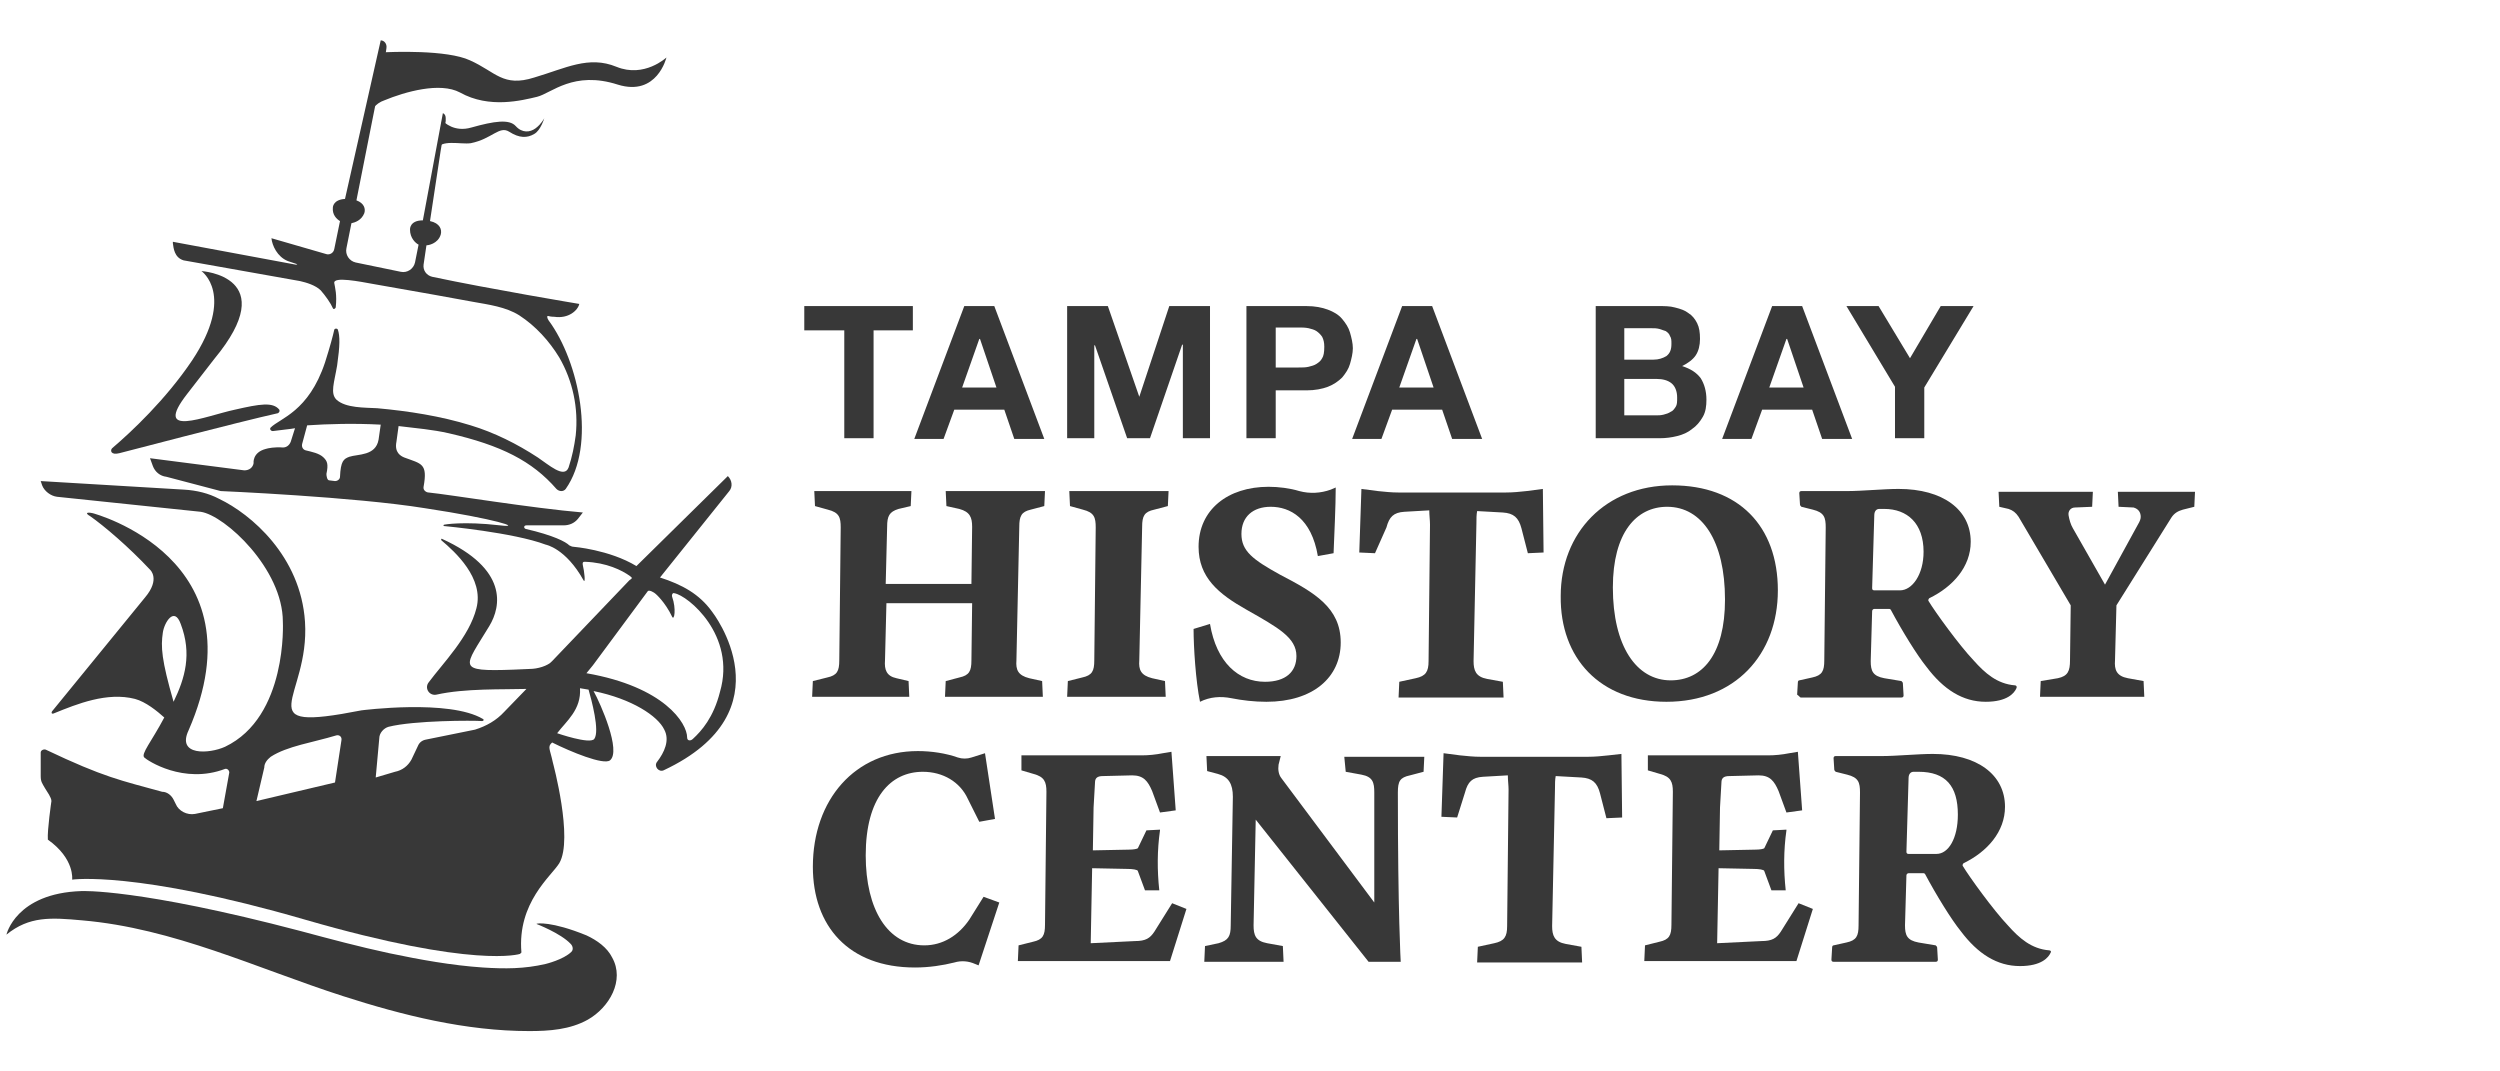 <?xml version="1.0" encoding="UTF-8"?><svg id="a" xmlns="http://www.w3.org/2000/svg" viewBox="0 0 350 150"><defs><style>.b{fill:#383838;}</style></defs><path class="b" d="M112.6,46.25h5.6v15.1h4.1v-15.1h5.5v-3.4h-15.2v3.4Z"/><path class="b" d="M135,42.85l-7,18.6h4.1l1.5-4.1h7l1.4,4.1h4.2l-7-18.6h-4.2ZM134.7,54.25l2.4-6.8h.1l2.3,6.8h-4.8Z"/><path class="b" d="M159.5,55.55l-4.4-12.7h-5.7v18.5h3.8v-13h.1l4.5,13h3.2l4.5-13.1h.1v13.1h3.8v-18.5h-5.7l-4.2,12.7Z"/><path class="b" d="M189,46.55c-.2-.7-.6-1.3-1.1-1.9s-1.2-1-2-1.3-1.8-.5-3-.5h-8.4v18.5h4.1v-6.7h4.3c1.2,0,2.2-.2,3-.5s1.5-.8,2-1.3c.5-.6.9-1.2,1.1-1.9s.4-1.5.4-2.2-.2-1.5-.4-2.2h0ZM185.1,50.15c-.2.4-.5.6-.8.8s-.7.3-1.1.4-.9.1-1.4.1h-3.2v-5.6h3.2c.5,0,.9,0,1.4.1.4.1.8.2,1.1.4s.6.5.8.8c.2.4.3.8.3,1.4,0,.8-.1,1.3-.3,1.6Z"/><path class="b" d="M196.3,42.85l-7,18.6h4.1l1.5-4.1h7l1.4,4.1h4.2l-7-18.6h-4.2ZM195.9,54.25l2.4-6.8h.1l2.3,6.8h-4.8Z"/><path class="b" d="M235.5,51.25c.8-.4,1.5-.9,1.9-1.5s.6-1.4.6-2.3-.1-1.6-.4-2.2-.7-1.1-1.2-1.4c-.5-.4-1.1-.6-1.9-.8-.7-.2-1.5-.2-2.4-.2h-8.7v18.5h9c.8,0,1.6-.1,2.4-.3s1.5-.5,2.1-1c.6-.4,1.1-1,1.5-1.7s.5-1.5.5-2.4c0-1.2-.3-2.2-.8-3-.6-.8-1.4-1.3-2.6-1.7h0ZM227.4,45.95h3.8c.4,0,.7,0,1.1.1.3.1.6.2.9.3.3.2.5.4.6.7.2.3.2.6.2,1.1,0,.8-.2,1.3-.7,1.7-.5.3-1.1.5-1.8.5h-4.1v-4.4ZM234.6,56.95c-.2.3-.4.6-.7.7-.3.2-.6.3-1,.4s-.7.1-1.1.1h-4.4v-5.1h4.5c.9,0,1.6.2,2.1.6s.8,1.1.8,2c0,.6,0,1-.2,1.3h0Z"/><path class="b" d="M248.1,42.85l-7,18.6h4.1l1.5-4.1h7l1.4,4.1h4.2l-7-18.6h-4.2ZM247.7,54.25l2.4-6.8h.1l2.3,6.8h-4.8Z"/><path class="b" d="M271.7,42.85l-4.3,7.3-4.4-7.3h-4.5l6.8,11.3v7.2h4.1v-7.1l6.9-11.4h-4.6Z"/><path class="b" d="M249.3,130.45c-.6.9-1.2,1.3-2.7,1.3l-6.2.3.2-10.5,5,.1c.6,0,1.4.1,1.4.3l1,2.7h2c-.3-2.8-.3-5.6.1-8.4v-.1l-1.9.1-1.2,2.5c-.1.1-.6.2-1.3.2l-5,.1.1-6,.2-3.5c0-.6.3-.9,1.1-.9l4.1-.1c1.6,0,2.2.8,2.8,2.2l1.1,3,2.2-.3-.6-8.2-1.2.2c-1,.2-2,.3-3,.3h-16.8v2.1l1.7.5c1.5.4,1.8,1.1,1.8,2.5l-.2,18.6c0,1.5-.3,2.1-1.7,2.4l-2,.5-.1,2.2h21.3l2.3-7.3-2-.8-2.5,4Z"/><path class="b" d="M252.1,97.65h14.1c.2,0,.3-.1.3-.3l-.1-1.7c0-.1-.1-.2-.2-.3l-2.4-.4c-1.6-.3-1.9-1-1.9-2.4l.2-7c0-.1.1-.3.3-.3h2.1c.1,0,.2.1.2.1,1.6,3,3.7,6.4,5,8,2.4,3.2,5.1,4.9,8.3,4.9,3,0,4-1.2,4.3-1.9.1-.2,0-.4-.2-.4-2.5-.2-4.2-1.7-5.8-3.5-2-2.1-5.4-6.8-6.3-8.3-.1-.1,0-.3.1-.4,3.3-1.6,5.8-4.4,5.8-7.9,0-4.5-3.9-7.4-10.1-7.4-2.1,0-5.1.3-7.2.3h-6.4c-.2,0-.3.1-.3.3l.1,1.6c0,.1.1.2.2.3l1.6.4c1.6.4,1.8,1.1,1.8,2.5l-.2,18.6c0,1.5-.3,2.1-1.7,2.4l-1.8.4c-.1,0-.2.1-.2.3l-.1,1.7c.3.2.4.4.5.4h0ZM262.4,72.15c0-.6.3-.9.7-.9h.7c3.2,0,5.5,2,5.5,6,0,3.2-1.6,5.4-3.3,5.4h-3.6c-.2,0-.3-.1-.3-.3l.3-10.2Z"/><path class="b" d="M194.1,73.85c.4-1.5,1-2.1,2.5-2.2l3.5-.2c0,.7.1,1.4.1,2l-.2,19.1c0,1.5-.4,2.1-1.8,2.4l-2.3.5-.1,2.2h14.7l-.1-2.2-2.2-.4c-1.6-.3-1.9-1.2-1.9-2.5l.4-19.3c0-.6,0-1.2.1-1.7l3.6.2c1.5.1,2.2.7,2.6,2.2l.9,3.5,2.2-.1-.1-8.9-2.3.3c-.9.1-1.9.2-2.9.2h-15c-1,0-1.9-.1-2.9-.2l-2.3-.3-.3,8.9,2.2.1,1.6-3.6Z"/><path class="b" d="M127.2,95.35l-1.7-.4c-1.4-.3-1.7-1.2-1.6-2.5l.2-8h12l-.1,8c0,1.5-.3,2.1-1.7,2.4l-1.9.5-.1,2.2h13.7l-.1-2.2-1.8-.4c-1.6-.4-1.9-1.2-1.8-2.5l.4-18.7c0-1.5.3-2.1,1.6-2.4l1.9-.5.1-2.1h-13.9l.1,2.1,1.8.4c1.5.4,1.8,1.2,1.8,2.5l-.1,8h-12l.2-8c0-1.5.3-2.1,1.6-2.5l1.7-.4.1-2.1h-13.6l.1,2.1,1.8.5c1.6.4,1.8,1.1,1.8,2.5l-.2,18.6c0,1.5-.3,2.1-1.7,2.4l-2,.5-.1,2.2h13.6l-.1-2.2Z"/><path class="b" d="M163.1,95.35l-1.8-.4c-1.6-.4-1.9-1.2-1.8-2.5l.4-18.7c0-1.5.3-2.1,1.7-2.4l1.9-.5.1-2.1h-13.9l.1,2.1,1.8.5c1.6.4,1.8,1.1,1.8,2.5l-.2,18.6c0,1.5-.3,2.1-1.7,2.4l-2,.5-.1,2.2h13.8l-.1-2.2Z"/><path class="b" d="M172.4,97.75c1.5.3,3.2.5,4.9.5,6.5,0,10.4-3.4,10.4-8.3s-3.7-7-8.5-9.5c-3.8-2.1-5.4-3.3-5.4-5.7s1.6-3.8,4.1-3.8c2.7,0,5.7,1.6,6.6,6.9l2.2-.4c.1-2.6.3-6.6.3-9.2l-.7.3c-1.4.5-2.9.6-4.4.2-1.3-.4-2.9-.6-4.3-.6-5.7,0-9.8,3.2-9.8,8.4,0,4.3,2.8,6.6,6.7,8.8,4.4,2.5,7,3.9,7,6.5,0,2.2-1.5,3.6-4.4,3.6-3.7,0-6.8-2.7-7.7-8.1l-2.3.7c0,2.5.3,7.3.9,10.2,1.4-.7,2.9-.8,4.4-.5h0Z"/><path class="b" d="M233.3,98.25c9.6,0,15.6-6.6,15.6-15.6s-5.5-14.7-14.8-14.7-15.6,6.6-15.6,15.5c-.1,8.7,5.5,14.8,14.8,14.8ZM233.4,70.95c4.9,0,8.1,4.8,8.1,13,0,7.7-3.2,11.3-7.6,11.3-4.8,0-8.1-4.8-8.1-13,0-7.7,3.3-11.3,7.6-11.3Z"/><path class="b" d="M296.5,68.85l.1,2.1,2.1.1c.7.2,1,.7,1,1.3,0,.3-.1.6-.4,1.1l-4.6,8.4-4.5-7.9c-.3-.5-.5-1.2-.6-1.8s.3-1.1.9-1.1l2.4-.1.1-2.1h-13.2l.1,2.1,1.3.3c.6.2,1,.5,1.4,1.1l7.3,12.4-.1,7.7c0,1.5-.3,2.2-1.7,2.5l-2.4.4-.1,2.2h14.6l-.1-2.2-2.2-.4c-1.6-.3-1.9-1.2-1.8-2.5l.2-7.7,7.7-12.3c.4-.6.9-.9,1.6-1.1l1.6-.4.1-2.1h-10.8Z"/><path class="b" d="M135.7,128.75c-1.5,2.2-3.7,3.6-6.3,3.6-5.1,0-8.2-5-8.2-12.6,0-8.1,3.5-11.7,8-11.7,2.8,0,5.2,1.4,6.3,3.8l1.6,3.2,2.2-.4-1.4-9.2-1.9.6c-.6.2-1.3.2-1.9,0-1.7-.6-3.7-.9-5.6-.9-8.8,0-14.7,6.8-14.7,16.2,0,8.3,5,14.1,14.3,14.1,2,0,3.9-.3,5.5-.7,1-.3,2-.2,2.9.2l.5.2,2.9-8.8-2.2-.8-2,3.2Z"/><path class="b" d="M161.6,130.45c-.6.9-1.2,1.3-2.7,1.3l-6.2.3.2-10.5,5,.1c.6,0,1.4.1,1.4.3l1,2.7h2c-.3-2.8-.3-5.6.1-8.4v-.1l-1.9.1-1.2,2.5c-.1.1-.6.2-1.3.2l-5,.1.1-6,.2-3.5c0-.6.3-.9,1.1-.9l4.1-.1c1.6,0,2.2.8,2.8,2.2l1.1,3,2.2-.3-.6-8.2-1.2.2c-1,.2-2,.3-3,.3h-16.8v2.1l1.7.5c1.5.4,1.8,1.1,1.8,2.5l-.2,18.6c0,1.5-.3,2.1-1.7,2.4l-2,.5-.1,2.2h21.3l2.3-7.3-2-.8-2.5,4Z"/><path class="b" d="M188.4,108.05l2.2.4c1.6.3,1.8,1.1,1.8,2.5v15.4l-13-17.4c-.4-.5-.5-1.2-.4-1.9l.3-1.2h-10.4l.1,2.1,1.5.4c1.5.4,2.1,1.4,2.1,3.2l-.3,18c0,1.5-.3,2.1-1.7,2.5l-1.9.4-.1,2.2h11.1l-.1-2.2-2.2-.4c-1.6-.3-1.9-1.1-1.9-2.5l.3-14.8,15.8,19.9h4.5s-.4-6.7-.4-23.7c0-1.6.3-2.1,1.7-2.4l1.9-.5.1-2.1h-11.2l.2,2.1Z"/><path class="b" d="M225.2,105.75c-.9.1-1.9.2-2.9.2h-15c-1,0-1.9-.1-2.9-.2l-2.3-.3-.3,8.9,2.2.1,1.1-3.5c.4-1.5,1-2.1,2.5-2.2l3.5-.2c0,.7.1,1.4.1,2l-.2,19.1c0,1.5-.4,2.1-1.8,2.4l-2.3.5-.1,2.2h14.7l-.1-2.2-2.2-.4c-1.6-.3-1.9-1.2-1.9-2.5l.4-19.3c0-.6,0-1.2.1-1.7l3.6.2c1.5.1,2.2.7,2.6,2.2l.9,3.5,2.2-.1-.1-8.9-1.8.2Z"/><path class="b" d="M286.9,133.05c-2.5-.2-4.2-1.7-5.8-3.5-2-2.1-5.4-6.8-6.3-8.3-.1-.1,0-.3.1-.4,3.3-1.6,5.8-4.4,5.8-7.9,0-4.5-3.9-7.4-10.1-7.4-2.1,0-5.1.3-7.2.3h-6.4c-.2,0-.3.1-.3.3l.1,1.6c0,.1.1.2.2.3l1.6.4c1.6.4,1.8,1.1,1.8,2.5l-.2,18.6c0,1.5-.3,2.1-1.7,2.4l-1.8.4c-.1,0-.2.1-.2.3l-.1,1.7c0,.2.1.3.3.3h14.3c.2,0,.3-.1.3-.3l-.1-1.7c0-.1-.1-.2-.2-.3l-2.4-.4c-1.6-.3-1.9-1-1.9-2.4l.2-7c0-.1.1-.3.3-.3h2.1c.1,0,.2.1.2.1,1.6,3,3.7,6.4,5,8,2.4,3.2,5.1,4.9,8.3,4.9,3,0,4-1.2,4.3-1.9.1-.1,0-.3-.2-.3h0ZM271.1,119.55h-3.9c-.2,0-.3-.1-.3-.3l.3-10.3c0-.6.3-.9.7-.9h.7c3.8,0,5.5,2,5.5,6,0,3.3-1.3,5.5-3,5.5h0Z"/><path class="b" d="M75,17.95c-.8.6-1.9.7-2.8-.3s-3-.7-6.2.2c-2.4.7-3.8-.7-4.1-1l-.7,4.1c.4-1.5,3.3-.7,4.7-.9,3-.6,4-2.5,5.4-1.6s2.5.9,3.5.3c.9-.5,1.4-2.2,1.4-2.2,0,0-.4.8-1.2,1.4Z"/><path class="b" d="M86.3,9.35c-3.9-1.6-7.1.2-11.5,1.5-4.4,1.4-5.4-.8-9-2.4-3.2-1.5-11-1.2-12.5-1.1l-1.9,9.5c.3-1.3,1.2-2.4,2.4-2.8,2.9-1.2,7.8-2.6,10.6-1.1,4.1,2.3,8.7,1.1,10.8.6,2-.5,5.1-3.7,11.3-1.7,5.5,1.7,6.8-3.8,6.8-3.8,0,0-3.1,2.9-7,1.3Z"/><path class="b" d="M82.1,130.95q0,.1,0,0c1.5.7,2.9,1.7,3.6,3.1,1.8,3.2-.4,7-3.4,8.7-2.5,1.4-5.4,1.6-8.2,1.6-8.9,0-17.7-2.2-26.1-4.9-12.1-3.9-23.7-9.5-36.5-10.6-4.4-.4-7.4-.6-10.6,2,0,0,1.3-5.8,10.5-6.1,0,0,7.9-.4,30.7,5.6,4.1,1.1,8.2,2.2,12.4,3.1,4.3.9,8.7,1.7,13.1,2,3.1.2,5.8.2,8.8-.5,0,0,2.5-.6,3.6-1.7.3-.3.2-.8-.1-1.1-1.4-1.5-4.8-2.8-4.8-2.8,0-.1,2.1-.4,7,1.6h0Z"/><path class="b" d="M16.7,63.45s16.8-4.4,22.2-5.6c.2-.1.3-.3.2-.5-.9-1.1-2.7-.8-6.2,0-4.2.9-11.6,4.1-6.7-2.2l3.8-4.9c9.6-11.6-1.8-12.3-1.8-12.3,0,0,4.8,3.3-1.3,12.5-3.7,5.5-8.5,10-11.2,12.3-.3.3-.2,1,1,.7Z"/><path class="b" d="M99.7,85.65c-1.8-2.5-4.2-3.8-7.3-4.8l9.7-12.1c.5-.6.4-1.5-.2-2.1l-12.8,12.6c-3.8-2.3-8.8-2.7-8.8-2.7-.2,0-.4-.1-.6-.2-.5-.5-2.2-1.4-6.1-2.3-.3-.1-.3-.5.1-.5h5.2c.8,0,1.5-.3,2-.9l.7-.9c-7.1-.6-18.6-2.5-21.6-2.8-.3,0-.8-.3-.7-.8.6-3.3-.3-3.2-2.7-4.1-.5-.2-1.4-.7-1.1-2.2l.3-2.2c2.5.3,4.8.5,7,1,7.4,1.7,11.7,3.9,15.1,7.8.4.4,1,.4,1.3,0,4.3-6.1,1.9-17.8-2.4-23.6-.2-.3-.3-.7,0-.6s.8.1.8.1c2,.3,3.3-.9,3.5-1.8,0,0-12.6-2.1-20.6-3.8-.8-.2-1.3-.9-1.2-1.7l.4-2.7c.2,0,1.6-.2,2-1.5.2-.7-.1-1.6-1.5-1.9l1.5-9.9.7-4.1v-.4c0-.3-.1-.6-.4-.7l-2.8,15c-1.9,0-1.8,1.3-1.8,1.3,0,1.2.8,1.9,1.2,2.1l-.5,2.5c-.2.9-1.1,1.5-2,1.3l-6.3-1.3c-.9-.2-1.5-1.1-1.3-2l.7-3.5c.5-.1,1.4-.4,1.8-1.4.2-.6,0-1.4-1.1-1.8l2.2-11.1,1.9-9.5.1-.7c.1-.6-.3-1.1-.8-1.1l-5,22.2c-1.7.1-1.7,1.2-1.7,1.2-.1,1,.5,1.6,1,1.9,0,0-.5,2.4-.8,3.9-.1.6-.7.9-1.2.7l-7.6-2.2c.1,1,.8,2.6,2.3,3.2l1.2.4c.2.1.1.1-.1.1l-17.2-3.2v.2c.1.7.2,2,1.5,2.4l16.3,2.9c.9.2,2.2.6,2.9,1.3.7.8,1.4,1.8,1.7,2.5.1.2.3.1.4-.1.2-1.8-.1-2.8-.2-3.4-.2-1,3.7-.2,5.4.1,2.8.5,5.7,1,8.5,1.5,1.8.3,3.7.7,5.5,1,2.2.4,4.6.7,6.5,1.9,2.3,1.5,4.2,3.6,5.6,5.9,1.9,3.3,2.7,7.1,2.3,10.9-.2,1.5-.5,3-1,4.5-.6,1.6-2.8-.4-4.3-1.4-2.9-1.9-6.1-3.5-9.4-4.5-4.2-1.3-8.7-2-13.1-2.4-1.7-.1-4.4,0-5.7-1.2-.9-.9-.3-2.4.1-4.8.4-2.8.4-4.1.1-5-.1-.2-.4-.2-.5,0-.2.9-.6,2.4-1.3,4.6-2.3,6.9-6.3,7.8-7.6,9.1-.2.2,0,.5.3.5.6-.1,2.7-.3,3.1-.4l-.6,1.9c-.2.5-.6.8-1.1.8-1.1-.1-2.1.1-2.4.2-1.9.5-1.7,2-1.7,2-.1.6-.6,1-1.3,1l-13.2-1.7.4,1.1c.3.8,1,1.4,1.9,1.5l7.6,2s18.7.8,28.6,2.4c9.9,1.5,13.8,2.8,10.5,2.4-5.2-.6-7.8-.1-7.8-.1-.1,0-.2.2,0,.2,0,0,9.7.9,14.2,2.6,0,0,2.8.5,5.3,5,.3.5.1-1.3-.1-2.1-.1-.5.1-.5.3-.5,3,.1,5.2,1.2,6.3,2,.4.3.3.3-.1.6l-10.8,11.3c-.6.7-2.1,1.1-3.1,1.1l-2.3.1c-8.2.3-6.9-.3-3.4-6.1,1.7-2.8,2.6-8-6.6-12.2-.1-.1-.2.1-.1.2,1.9,1.6,6,5.3,4.9,9.5-1,4-4.7,7.7-6.7,10.4-.6.8.1,1.9,1.1,1.7,4-.9,9.3-.7,12.6-.8l-3.1,3.2c-1.1,1.2-2.5,2-4.1,2.5l-6.9,1.4c-.5.1-.9.4-1.1.9l-.9,1.9c-.5.9-1.3,1.5-2.3,1.7l-2.7.8.5-5.5c0-.7.6-1.4,1.3-1.6,3.6-.9,11.8-.9,13.1-.8.2,0,.3-.2.1-.3-4.7-2.8-17-1.2-17-1.2-16.3,3.2-7.2-1.6-7.9-12.4-.6-9.2-7.6-15.1-12-17.2-1.5-.8-3.2-1.2-4.9-1.3l-20.1-1.2.2.6c.3.8,1.2,1.5,2.1,1.6l20.1,2.1c3.4.5,11.5,8,11.5,15.4,0,0,.7,13.3-8.1,17.5-2.2,1-6.8,1.3-5.1-2.3,10.5-24.1-13.4-30.4-13.4-30.4-.9-.2-1.1,0-.4.4,2,1.4,5.4,4.3,8.4,7.5,0,0,1.5,1.3-.7,3.9l-12.9,15.8c-.3.3-.2.6.2.4,3.2-1.3,7.4-3,11.3-2,1.5.4,3.1,1.7,4.1,2.6-1.8,3.4-3.3,5.1-2.8,5.6.4.4,5.5,3.8,11.3,1.6.3-.1.6.2.6.5l-.9,5-3.9.8c-1.1.2-2.3-.4-2.7-1.4l-.3-.6c-.3-.6-.9-1.1-1.6-1.1-5.8-1.6-8.1-2-16.3-5.9-.3-.1-.7.1-.7.4v3.3c0,.8.2,1,.6,1.7.3.5.9,1.3.9,1.8,0,0-.6,4.1-.5,5.4,3.8,2.7,3.4,5.6,3.4,5.6,0,0,8.8-1.3,32.6,5.6s30.1,4.8,30.1,4.8l.2-.2c-.6-7,4.2-10.7,5.3-12.5,2-3.4-.9-14.1-.9-14.1-.4-1.9-.8-2.2-.1-2.8,2.6,1.3,7.2,3.2,8.1,2.5,1.6-1.3-1.3-7.9-2.3-9.7,5.4,1.1,9,3.5,9.9,5.4.8,1.5,0,3.2-1,4.5-.5.6.2,1.5.9,1.2,17.7-8.3,6.8-22.2,6.8-22.2h0ZM53,61.55c-.4,2.3-2.9,2-4.1,2.4-.8.3-1.2.6-1.3,2.8,0,.3-.3.6-.7.6l-.8-.1c-.3,0-.4-.6-.4-.9.3-1.4.1-1.8-.4-2.3-.6-.6-1.7-.8-2.5-1-.4-.1-.6-.5-.5-.9l.7-2.6c2.9-.2,6.6-.3,10.3-.1l-.3,2.1ZM22.8,88.55c.2-1.4,1.6-3.7,2.5-1.2,1.6,4.2.6,7.6-1,10.9-1.7-5.9-1.8-7.7-1.5-9.7ZM47.8,103.65l-.9,5.9-11,2.6,1.1-4.7c0-.6.4-1.1.9-1.5,2.3-1.5,5.9-2,9.2-3,.4-.1.8.2.7.7ZM83.2,103.45c-.6.8-5.2-.8-5.2-.8,1.3-1.7,3.4-3.3,3.2-6.3.5.1.7.1,1.2.2.4,1.4,1.6,5.8.8,6.9h0ZM97,103.45c-.3.3-.8.3-.8-.2,0-2-3.2-7.1-14.1-9l.9-1.1,7.7-10.4c.2-.2.9.2,1.1.4,0,0,1.3,1.1,2.3,3.2.3.6.6-1.1,0-2.8-.1-.3.1-.6.3-.5,1.9.3,8.7,5.9,6.4,13.8-.9,3.6-2.6,5.5-3.8,6.6Z"/></svg>